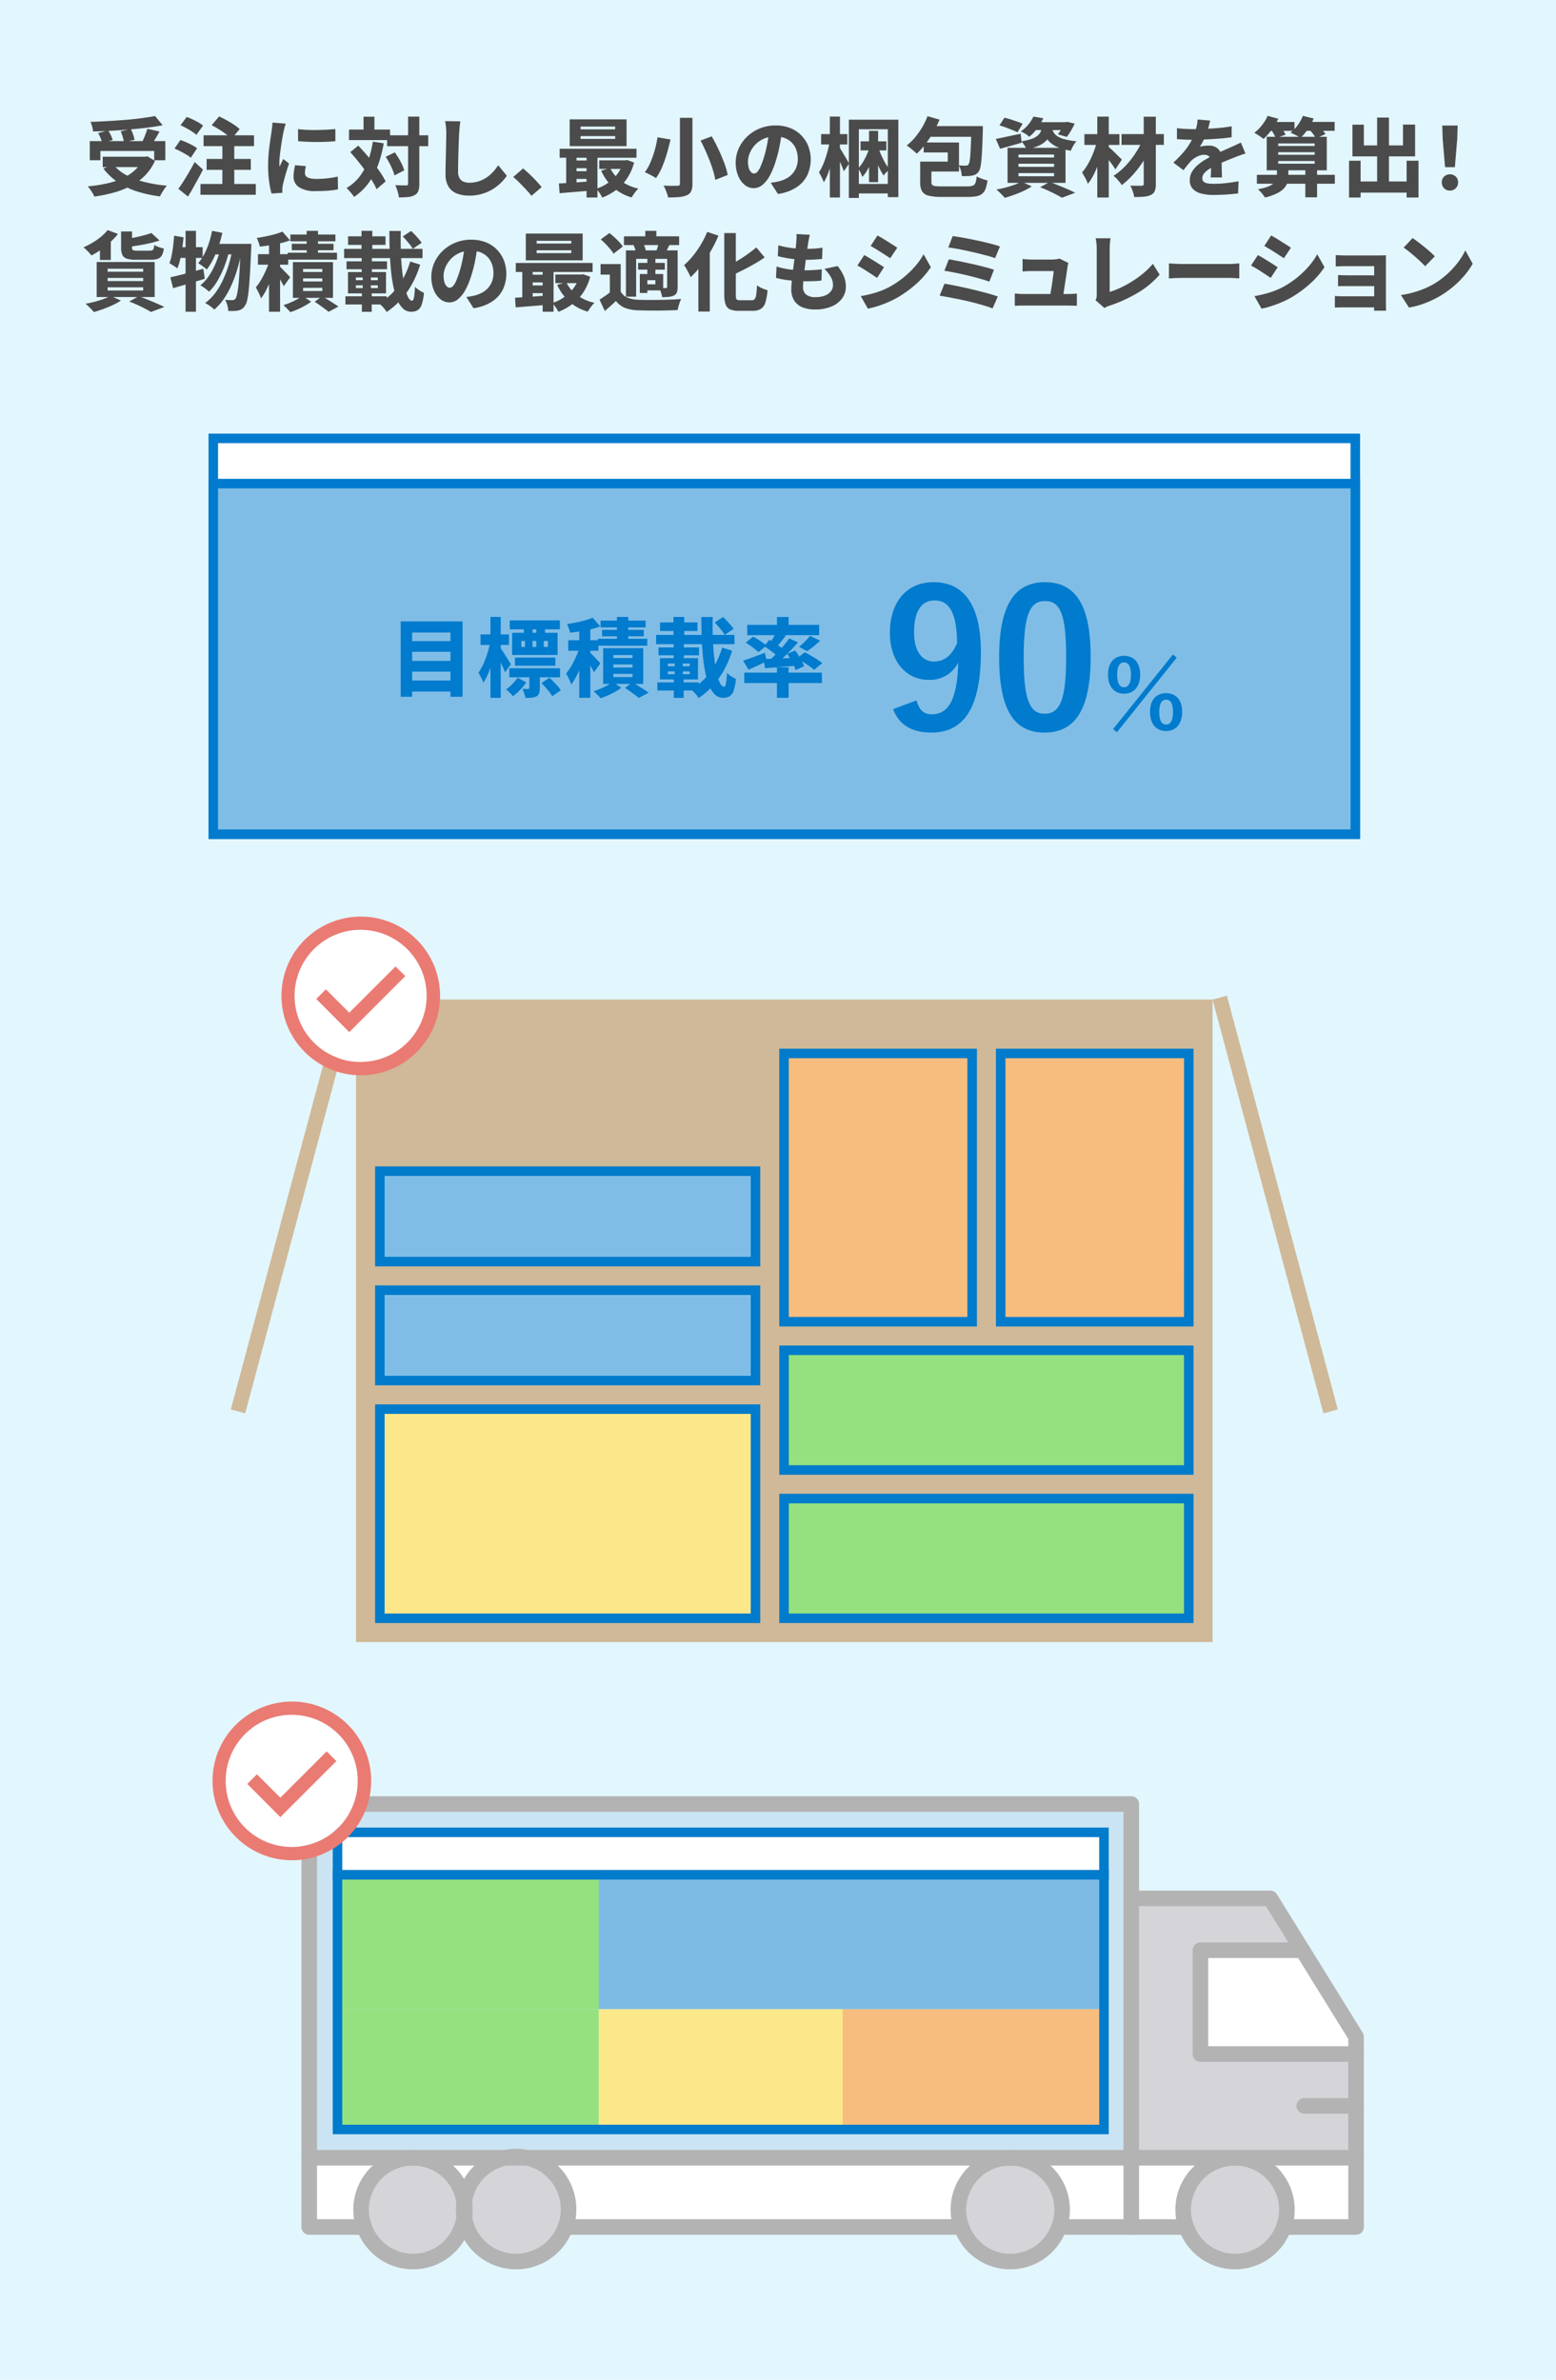 <svg id="LO図版" xmlns="http://www.w3.org/2000/svg" xmlns:xlink="http://www.w3.org/1999/xlink" width="327" height="500" viewBox="0 0 327 500">
  <defs>
    <clipPath id="clip-path">
      <rect id="長方形_15048" data-name="長方形 15048" width="327" height="500" fill="none"/>
    </clipPath>
  </defs>
  <rect id="長方形_15024" data-name="長方形 15024" width="327" height="500" fill="#e2f6fd"/>
  <g id="グループ_3034" data-name="グループ 3034">
    <g id="グループ_3033" data-name="グループ 3033" clip-path="url(#clip-path)">
      <path id="パス_12279" data-name="パス 12279" d="M30.03,32.927h.5l.414-.09,1.621.955a10.628,10.628,0,0,1-2.088,3.079,11.881,11.881,0,0,1-2.935,2.168,18.293,18.293,0,0,1-3.618,1.422,29.8,29.8,0,0,1-4.1.837,4.835,4.835,0,0,0-.351-.7c-.161-.275-.336-.543-.522-.8a7.178,7.178,0,0,0-.512-.638,32.744,32.744,0,0,0,3.941-.6,16.468,16.468,0,0,0,3.366-1.1,9.9,9.9,0,0,0,2.611-1.71,6.73,6.73,0,0,0,1.673-2.44ZM18.87,29.652H34.746v4.013h-2.34V31.721H21.1v1.944H18.87Zm13.716-5.274,1.6,1.945q-1.567.286-3.367.512t-3.708.377q-1.908.155-3.825.262t-3.735.144a4.5,4.5,0,0,0-.189-1.044,8.346,8.346,0,0,0-.333-.971q1.8-.056,3.663-.163t3.654-.251q1.791-.147,3.385-.361t2.852-.45M20.634,27.96l2.088-.576a8.881,8.881,0,0,1,.576,1.034,5.334,5.334,0,0,1,.378,1l-2.195.63a5.966,5.966,0,0,0-.333-1.017,10.494,10.494,0,0,0-.514-1.071m.954,4.967h9.324v2.18H21.588Zm2.232,1.639a8.635,8.635,0,0,0,2.655,2.187A16.192,16.192,0,0,0,30.3,38.22a30.181,30.181,0,0,0,4.77.792,5.7,5.7,0,0,0-.513.665c-.186.277-.362.552-.53.828a8.545,8.545,0,0,0-.415.757,26.232,26.232,0,0,1-4.9-1.071,15.75,15.75,0,0,1-3.96-1.916,12.908,12.908,0,0,1-3.023-2.862Zm1.548-6.984,2.106-.487a9.34,9.34,0,0,1,.495,1.152,5.991,5.991,0,0,1,.3,1.118l-2.232.54A5.41,5.41,0,0,0,25.8,28.78a11.018,11.018,0,0,0-.432-1.2m5.6-.522,2.557.575c-.2.373-.414.741-.631,1.108s-.423.711-.62,1.036-.388.605-.568.845l-1.962-.558c.156-.287.309-.6.459-.945s.294-.694.432-1.052a10.553,10.553,0,0,0,.333-1.009" fill="#4b4b4b"/>
      <path id="パス_12280" data-name="パス 12280" d="M36.672,31.218l1.242-1.8q.576.2,1.242.486t1.269.612a7.294,7.294,0,0,1,1,.63l-1.332,2a5.1,5.1,0,0,0-.927-.666q-.585-.342-1.242-.684a13.208,13.208,0,0,0-1.251-.576m.811,8.46q.486-.666,1.071-1.584t1.2-1.971q.612-1.053,1.152-2.079l1.747,1.584q-.469.936-1,1.908t-1.063,1.917q-.53.945-1.089,1.845Zm.45-13.356,1.3-1.746a12.069,12.069,0,0,1,1.223.5q.648.306,1.242.648a6.445,6.445,0,0,1,.972.666l-1.4,1.944a6.589,6.589,0,0,0-.909-.693q-.567-.369-1.206-.72t-1.215-.6m4.193,12.33H53.754V40.92H42.126Zm.649-10.224h10.6V30.7h-10.6Zm.647,4.968H52.71v2.285H43.422ZM44.484,26.3l1.566-1.836q.72.325,1.549.783t1.565.945a8.466,8.466,0,0,1,1.206.936l-1.727,2.053a8.308,8.308,0,0,0-1.108-.973q-.693-.522-1.5-1.017T44.484,26.3m2.25,2.881h2.5V39.661h-2.5Z" fill="#4b4b4b"/>
      <path id="パス_12281" data-name="パス 12281" d="M60.054,25.981q-.072.18-.171.53c-.066.234-.126.466-.18.693s-.093.4-.117.5c-.048.216-.107.52-.18.909s-.147.834-.224,1.332-.154,1.008-.226,1.531-.132,1.019-.18,1.493-.072.886-.072,1.233c0,.109,0,.24.009.4a2.259,2.259,0,0,0,.045.4q.126-.269.252-.531c.084-.174.172-.351.262-.53s.17-.361.243-.54l1.223.953q-.269.792-.531,1.656t-.459,1.62c-.132.5-.233.918-.306,1.242-.024.132-.047.288-.072.468a3.363,3.363,0,0,0-.036.4v.359c0,.144.006.282.019.414l-2.287.145a17.787,17.787,0,0,1-.5-2.476,24.174,24.174,0,0,1-.225-3.411q0-1.026.081-2.07t.207-2.006q.126-.964.243-1.746c.078-.523.142-.957.189-1.306.037-.264.075-.566.118-.908s.068-.669.081-.982Zm4.23,8.927q-.108.45-.153.784a5.158,5.158,0,0,0-.045.692.954.954,0,0,0,.145.531,1.033,1.033,0,0,0,.431.369,2.753,2.753,0,0,0,.73.225,5.933,5.933,0,0,0,1.07.081,20.521,20.521,0,0,0,2.269-.117,22.715,22.715,0,0,0,2.25-.368l.053,2.681a16.825,16.825,0,0,1-2.007.27q-1.125.09-2.691.091a6.1,6.1,0,0,1-3.492-.811,2.565,2.565,0,0,1-1.152-2.214,7.991,7.991,0,0,1,.082-1.134c.053-.383.134-.81.243-1.278Zm-1.656-7.776q.864.108,1.908.153c.7.031,1.407.039,2.133.028s1.419-.036,2.079-.073,1.236-.078,1.729-.126V29.67q-.847.072-1.855.117t-2.043.045q-1.035,0-2.043-.045t-1.889-.117Z" fill="#4b4b4b"/>
      <path id="パス_12282" data-name="パス 12282" d="M78.343,29.76l2.3.343A26.011,26.011,0,0,1,79.4,34.8a15.227,15.227,0,0,1-2.033,3.771,12.106,12.106,0,0,1-2.944,2.8,6.71,6.71,0,0,0-.45-.6q-.288-.351-.594-.7a5.515,5.515,0,0,0-.558-.568,9.486,9.486,0,0,0,2.709-2.348,11.96,11.96,0,0,0,1.791-3.277,21.126,21.126,0,0,0,1.026-4.113m-5-2.538h8.622v2.2H73.339Zm.27,4.734,1.674-1.368q.81.846,1.656,1.827T78.577,34.4q.792,1,1.431,1.952a15.26,15.26,0,0,1,1.035,1.764L79.135,39.75a12.453,12.453,0,0,0-.954-1.808q-.612-.983-1.368-2.017t-1.584-2.061q-.828-1.026-1.62-1.908m2.79-7.433h2.286v4.05H76.4Zm4.644,8.423,1.926-.936q.414.578.819,1.251a14.459,14.459,0,0,1,.711,1.332,7.384,7.384,0,0,1,.45,1.2L82.9,36.853a7.456,7.456,0,0,0-.414-1.216q-.288-.674-.657-1.386a11.727,11.727,0,0,0-.783-1.305m.306-4.518H89.99v2.286H81.349Zm4.41-3.924h2.358V38.58a4.723,4.723,0,0,1-.2,1.53,1.562,1.562,0,0,1-.756.864,3.344,3.344,0,0,1-1.377.414,18.5,18.5,0,0,1-1.953.091,5.618,5.618,0,0,0-.153-.82c-.078-.305-.171-.615-.279-.926s-.216-.588-.324-.829c.492.025.954.039,1.386.045s.726.009.882.009a.491.491,0,0,0,.324-.081.419.419,0,0,0,.09-.314Z" fill="#4b4b4b"/>
      <path id="パス_12283" data-name="パス 12283" d="M96.739,25.494q-.09.594-.153,1.3t-.1,1.278q-.036.7-.072,1.737t-.072,2.168q-.036,1.135-.054,2.206t-.018,1.863a2.654,2.654,0,0,0,.315,1.4,1.749,1.749,0,0,0,.846.729,3.154,3.154,0,0,0,1.2.216,6.31,6.31,0,0,0,1.97-.3,6.642,6.642,0,0,0,1.647-.792,7.51,7.51,0,0,0,1.35-1.161,10.449,10.449,0,0,0,1.1-1.422l1.818,2.214a9.754,9.754,0,0,1-2.826,2.727A9.278,9.278,0,0,1,98.593,41.1a6.833,6.833,0,0,1-2.637-.467,3.552,3.552,0,0,1-1.728-1.467,4.865,4.865,0,0,1-.6-2.547q0-.7.018-1.638t.045-1.953q.027-1.017.045-2t.036-1.764c.012-.522.018-.92.018-1.2,0-.469-.021-.924-.063-1.368a10.407,10.407,0,0,0-.189-1.242Z" fill="#4b4b4b"/>
      <path id="パス_12284" data-name="パス 12284" d="M111.7,41.136q-.523-.648-1.188-1.358t-1.341-1.387a16.664,16.664,0,0,0-1.323-1.2l2.088-1.8q.63.521,1.377,1.232t1.413,1.431q.666.72,1.1,1.261Z" fill="#4b4b4b"/>
      <path id="パス_12285" data-name="パス 12285" d="M117.456,38.544q.9-.034,2.043-.107t2.412-.172q1.269-.1,2.529-.171v1.927q-1.8.16-3.6.305t-3.24.27Zm.162-7.29h16.146v1.891H117.618Zm1.368.666h2.178v7.362h-2.178Zm.738-6.84h11.951V30.7H119.724Zm.756,8.64h4.014v1.62H120.48Zm0,2.25h4.014v1.62H120.48Zm1.529-8.8h7.272v-.576h-7.272Zm0,2.017h7.272V28.59h-7.272Zm1.261,2.681h2.286V41.5H123.27Zm7.7,1.819h.414l.4-.072,1.475.54a11.11,11.11,0,0,1-1.475,3.32,10.025,10.025,0,0,1-2.277,2.412,12.18,12.18,0,0,1-2.943,1.629,6.907,6.907,0,0,0-.576-.981,6.3,6.3,0,0,0-.7-.873,9.056,9.056,0,0,0,1.944-.873,9.213,9.213,0,0,0,1.665-1.268,7.882,7.882,0,0,0,1.278-1.6,7.246,7.246,0,0,0,.8-1.908Zm-5.04,0h5.741v1.8h-5.741Zm2.3,1.619a7.136,7.136,0,0,0,2.268,2.7,9.681,9.681,0,0,0,3.654,1.62,5.359,5.359,0,0,0-.5.549q-.27.333-.513.685a6.225,6.225,0,0,0-.387.621,9.851,9.851,0,0,1-3.906-2.124,10.548,10.548,0,0,1-2.52-3.511Z" fill="#4b4b4b"/>
      <path id="パス_12286" data-name="パス 12286" d="M138.175,28.841l2.736.469q-.306,1.35-.738,2.862a25.568,25.568,0,0,1-1.008,2.879,11.681,11.681,0,0,1-1.314,2.376,7.934,7.934,0,0,0-.729-.449c-.283-.156-.567-.306-.855-.45s-.54-.258-.756-.342A9.852,9.852,0,0,0,136.744,34a21.172,21.172,0,0,0,.9-2.628,20.385,20.385,0,0,0,.531-2.53m4.716-4.086h2.628V38.562a3.826,3.826,0,0,1-.27,1.619,1.77,1.77,0,0,1-.918.847,5.461,5.461,0,0,1-1.638.378,22.215,22.215,0,0,1-2.286.072,7.5,7.5,0,0,0-.225-.8q-.153-.458-.342-.908a5.921,5.921,0,0,0-.387-.774c.383.024.774.039,1.17.045s.75.006,1.062,0,.533-.009.666-.009a.629.629,0,0,0,.423-.108.5.5,0,0,0,.117-.378Zm4.338,4.771,2.34-.882q.738,1.278,1.422,2.727t1.206,2.852a16.086,16.086,0,0,1,.738,2.538l-2.61,1.027a16.976,16.976,0,0,0-.648-2.52q-.468-1.422-1.116-2.926t-1.332-2.816" fill="#4b4b4b"/>
      <path id="パス_12287" data-name="パス 12287" d="M164.364,27.492q-.2,1.368-.478,2.916a27.32,27.32,0,0,1-.782,3.186,17.408,17.408,0,0,1-1.242,3.15,6.745,6.745,0,0,1-1.575,2.061,2.881,2.881,0,0,1-1.881.729,2.977,2.977,0,0,1-1.926-.7,4.749,4.749,0,0,1-1.368-1.926,7.481,7.481,0,0,1,.135-5.725,8.05,8.05,0,0,1,1.773-2.492,8.325,8.325,0,0,1,2.663-1.71A8.728,8.728,0,0,1,163,26.358a8.2,8.2,0,0,1,3.051.54,6.656,6.656,0,0,1,2.322,1.521,6.908,6.908,0,0,1,1.485,2.277,7.865,7.865,0,0,1-.243,6.2,6.49,6.49,0,0,1-2.295,2.5,9.7,9.7,0,0,1-3.834,1.359L161.969,38.4q.56-.072.955-.144c.263-.048.522-.1.774-.162a6.769,6.769,0,0,0,1.593-.612,4.431,4.431,0,0,0,2.07-2.358,4.759,4.759,0,0,0,.3-1.71,5.614,5.614,0,0,0-.315-1.926,4.224,4.224,0,0,0-.918-1.494,4.07,4.07,0,0,0-1.476-.972,5.474,5.474,0,0,0-2.007-.343,5.858,5.858,0,0,0-2.5.5,5.528,5.528,0,0,0-1.8,1.305,5.875,5.875,0,0,0-1.088,1.71,4.56,4.56,0,0,0-.37,1.719,4.659,4.659,0,0,0,.181,1.4,2,2,0,0,0,.477.855.889.889,0,0,0,.621.288.975.975,0,0,0,.719-.378,4.117,4.117,0,0,0,.666-1.125,19.874,19.874,0,0,0,.685-1.881,26.45,26.45,0,0,0,.684-2.763,28.468,28.468,0,0,0,.414-2.907Z" fill="#4b4b4b"/>
      <path id="パス_12288" data-name="パス 12288" d="M174.353,29.724l1.242.414q-.16,1.063-.4,2.2t-.558,2.25a20.874,20.874,0,0,1-.7,2.07,10.362,10.362,0,0,1-.818,1.648,7.027,7.027,0,0,0-.45-1.072q-.306-.6-.559-1.017a11.5,11.5,0,0,0,.73-1.359,16.726,16.726,0,0,0,.647-1.647q.3-.882.522-1.781t.351-1.711m-1.8-1.548h5.508v2.179h-5.508Zm1.836-3.672h2.124V41.5h-2.124Zm2.034,6.517a6.254,6.254,0,0,1,.423.647c.187.312.39.651.613,1.018s.422.7.6,1.016.307.534.378.666l-1.115,1.638q-.126-.414-.361-.981t-.495-1.161c-.174-.4-.341-.767-.5-1.116s-.3-.63-.4-.846Zm1.962-5.869h10.4V41.424h-2.214V27.15h-6.084V41.586h-2.107Zm1.1,13.5h8.425v2h-8.425Zm3.349-8.028,1.206.432a18.8,18.8,0,0,1-.675,2.277A16.679,16.679,0,0,1,182.4,35.5a7.351,7.351,0,0,1-1.188,1.674,6.106,6.106,0,0,0-.386-.936c-.175-.347-.333-.641-.478-.882a7.043,7.043,0,0,0,1.018-1.323,13.851,13.851,0,0,0,.863-1.674,11.647,11.647,0,0,0,.6-1.737m-1.981-.918h5.418V31.6h-5.418Zm1.782-2.214h1.908V38.274h-1.908Zm1.89,3.258a15.573,15.573,0,0,0,.648,1.782,14.921,14.921,0,0,0,.865,1.71,9.885,9.885,0,0,0,.935,1.35,5.1,5.1,0,0,0-.675.6,7.39,7.39,0,0,0-.6.683,11.071,11.071,0,0,1-.9-1.6,21.712,21.712,0,0,1-.829-2.026q-.378-1.071-.629-2.1Z" fill="#4b4b4b"/>
      <path id="パス_12289" data-name="パス 12289" d="M194.911,24.414l2.538.719a21.727,21.727,0,0,1-1.332,2.7,22.924,22.924,0,0,1-1.657,2.475,15.766,15.766,0,0,1-1.8,1.988,7.565,7.565,0,0,0-.621-.576q-.387-.324-.784-.647a5.011,5.011,0,0,0-.719-.5,11.2,11.2,0,0,0,1.746-1.684,15.833,15.833,0,0,0,1.511-2.132,13.865,13.865,0,0,0,1.117-2.34m-1.531,9.54h2.359v4.32a.853.853,0,0,0,.162.558.966.966,0,0,0,.63.26,11.393,11.393,0,0,0,1.422.064H203.3A3.261,3.261,0,0,0,204.451,39a.983.983,0,0,0,.548-.6,5.094,5.094,0,0,0,.244-1.332,6.557,6.557,0,0,0,.7.333,8.5,8.5,0,0,0,.837.3c.281.084.531.15.747.2a8.764,8.764,0,0,1-.388,1.719,2.408,2.408,0,0,1-.7,1.061,2.648,2.648,0,0,1-1.189.54,9.126,9.126,0,0,1-1.844.154H197.9a11.233,11.233,0,0,1-2.736-.261,2.154,2.154,0,0,1-1.386-.928,3.664,3.664,0,0,1-.4-1.871Zm1.063,0h4.733V32.028h-5.057V29.94h7.416v6.1h-7.092Zm.989-7.47h9.414v2.25H194.317Zm8.713,0h2.411v.594a3.947,3.947,0,0,1-.017.4q-.056,2.108-.126,3.61t-.163,2.5a12.3,12.3,0,0,1-.224,1.584,2.43,2.43,0,0,1-.333.855,1.989,1.989,0,0,1-.621.6,2.33,2.33,0,0,1-.783.26,4.413,4.413,0,0,1-.946.1q-.567.009-1.215.009a5.337,5.337,0,0,0-.188-1.153,4.171,4.171,0,0,0-.459-1.115c.311.035.6.057.863.063s.475.008.63.008a.786.786,0,0,0,.333-.062.637.637,0,0,0,.243-.207,1.791,1.791,0,0,0,.216-.649,11.964,11.964,0,0,0,.153-1.34q.063-.873.118-2.259t.108-3.348Z" fill="#4b4b4b"/>
      <path id="パス_12290" data-name="パス 12290" d="M209.275,29.185q1.008-.18,2.4-.487t2.818-.593l.215,1.872q-1.151.341-2.339.675t-2.2.6Zm5.382,8.981,2.177.99a13.859,13.859,0,0,1-1.71.946q-.97.458-2,.827t-1.961.64c-.144-.169-.322-.361-.532-.577s-.426-.431-.647-.648a5.853,5.853,0,0,0-.6-.522q.974-.162,1.953-.422t1.846-.577a10.174,10.174,0,0,0,1.476-.657M210.048,26.34l1.027-1.6a13.662,13.662,0,0,1,1.323.351q.711.225,1.386.459a11.134,11.134,0,0,1,1.125.45l-1.08,1.8c-.277-.144-.633-.306-1.072-.485s-.9-.358-1.377-.532-.923-.321-1.332-.441m1.693,4.716h12.186v7.362H211.741Zm2.3,2.034h7.471v-.63h-7.471Zm0,1.962h7.471V34.4h-7.471Zm0,1.98h7.471v-.666h-7.471ZM217.176,24.5l2.089.342a15.689,15.689,0,0,1-1.242,2.07,9.482,9.482,0,0,1-1.729,1.836,4.077,4.077,0,0,0-.828-.647,5.528,5.528,0,0,0-.953-.487,7.46,7.46,0,0,0,1.638-1.5,8.1,8.1,0,0,0,1.025-1.611m1.872,1.872h2.143a8.8,8.8,0,0,1-.433,1.755,4.058,4.058,0,0,1-.873,1.4,4.982,4.982,0,0,1-1.593,1.08,11.726,11.726,0,0,1-2.555.765,4.777,4.777,0,0,0-.468-.873,7.2,7.2,0,0,0-.612-.818,11.486,11.486,0,0,0,2.133-.495,4.1,4.1,0,0,0,1.278-.694,2.409,2.409,0,0,0,.675-.927,4.863,4.863,0,0,0,.305-1.2m-1.727-.7h6.822V27.33h-8.137Zm1.26,13.681,2-1.117q.936.342,1.935.748t1.907.8q.91.4,1.539.72l-2.807,1.044q-.486-.306-1.215-.684t-1.593-.774q-.864-.4-1.764-.737m2.465-12.475a3.987,3.987,0,0,0,.369.927,2.424,2.424,0,0,0,.784.81,5.17,5.17,0,0,0,1.511.639,15.885,15.885,0,0,0,2.5.433,5.9,5.9,0,0,0-.666.944,6.629,6.629,0,0,0-.5,1.035,11.267,11.267,0,0,1-2.78-.747,5.546,5.546,0,0,1-1.692-1.1,4.424,4.424,0,0,1-.937-1.332,8.688,8.688,0,0,1-.494-1.43Zm2.557-1.206h.323l.361-.071,1.566.378q-.36.756-.8,1.511a9.771,9.771,0,0,1-.872,1.279l-1.854-.54a10.52,10.52,0,0,0,.711-1.09,7.045,7.045,0,0,0,.567-1.215Z" fill="#4b4b4b"/>
      <path id="パス_12291" data-name="パス 12291" d="M230.513,29.723l1.548.54q-.252,1.116-.6,2.286t-.792,2.3a20.935,20.935,0,0,1-.953,2.1,9.4,9.4,0,0,1-1.108,1.674,6.02,6.02,0,0,0-.54-1.234q-.378-.675-.666-1.161a10.269,10.269,0,0,0,1-1.358,15.208,15.208,0,0,0,.882-1.639q.405-.871.72-1.764a16.591,16.591,0,0,0,.513-1.737m-2.628-1.548h7.361v2.269h-7.361ZM230.6,24.5h2.412V41.495H230.6Zm2.233,6.265q.179.126.494.4t.675.63l.711.694q.351.342.639.63l.414.414L234.4,35.591q-.234-.395-.585-.89t-.747-1.008c-.264-.342-.52-.669-.765-.982s-.459-.569-.639-.773Zm7.343-1.476,1.926,1.169a19.572,19.572,0,0,1-1.179,2.359,24.835,24.835,0,0,1-1.53,2.312,20.642,20.642,0,0,1-1.764,2.079,16.271,16.271,0,0,1-1.881,1.674,9.664,9.664,0,0,0-.792-1.025,6.727,6.727,0,0,0-.954-.918,12.406,12.406,0,0,0,1.873-1.449,17,17,0,0,0,1.727-1.881,19.846,19.846,0,0,0,1.467-2.133,17.5,17.5,0,0,0,1.107-2.187M235.7,28.175h8.893v2.269H235.7Zm4.662-3.653H242.9V38.633a3.972,3.972,0,0,1-.225,1.5,1.612,1.612,0,0,1-.8.82,4.13,4.13,0,0,1-1.458.369q-.882.079-2.052.081a6.686,6.686,0,0,0-.315-1.206,9.041,9.041,0,0,0-.5-1.189q.72.019,1.422.019h.936a.525.525,0,0,0,.351-.09.428.428,0,0,0,.1-.324Z" fill="#4b4b4b"/>
      <path id="パス_12292" data-name="パス 12292" d="M254.309,25.332q-.106.5-.305,1.287a14.225,14.225,0,0,1-.594,1.773q-.252.612-.594,1.287a10.992,10.992,0,0,1-.684,1.18,2.338,2.338,0,0,1,.549-.154,6.679,6.679,0,0,1,.72-.089c.245-.019.459-.028.639-.028a2.821,2.821,0,0,1,1.917.666,2.488,2.488,0,0,1,.765,1.981c0,.24,0,.534.009.881s.012.709.018,1.081.015.741.027,1.106.018.693.018.981h-2.376c.023-.2.042-.438.054-.7s.021-.549.027-.854.012-.6.017-.883.01-.549.01-.8a1.4,1.4,0,0,0-.45-1.206,1.634,1.634,0,0,0-.973-.324,3.365,3.365,0,0,0-1.475.369,4.861,4.861,0,0,0-1.26.856c-.265.276-.528.579-.792.909s-.553.7-.864,1.106l-2.124-1.6a26.772,26.772,0,0,0,1.97-2,13.971,13.971,0,0,0,1.468-1.981,12.606,12.606,0,0,0,1.008-2.052,15.7,15.7,0,0,0,.432-1.511,8.379,8.379,0,0,0,.215-1.5Zm-6.965,1.6c.467.059,1,.107,1.6.143s1.134.054,1.6.054q1.188,0,2.61-.054t2.889-.179q1.465-.126,2.8-.361l-.018,2.3q-.955.146-2.079.243t-2.277.162q-1.152.063-2.2.09t-1.854.028c-.241,0-.537,0-.891-.009s-.724-.022-1.107-.045-.744-.048-1.08-.072Zm14.4,5.327c-.192.049-.426.12-.7.217s-.556.194-.837.3-.531.2-.747.3q-.848.322-2.007.8T255.03,35a8.444,8.444,0,0,0-1.314.792,3.367,3.367,0,0,0-.784.792,1.546,1.546,0,0,0-.26.865,1.057,1.057,0,0,0,.134.548.938.938,0,0,0,.433.361,2.744,2.744,0,0,0,.756.2,8.129,8.129,0,0,0,1.106.063,23.867,23.867,0,0,0,2.583-.153q1.415-.152,2.6-.387l-.09,2.556c-.372.048-.855.1-1.449.153s-1.212.1-1.855.126-1.256.045-1.844.045a10.322,10.322,0,0,1-2.565-.288,3.69,3.69,0,0,1-1.782-.963,2.53,2.53,0,0,1-.657-1.844,3.4,3.4,0,0,1,.45-1.746,5.593,5.593,0,0,1,1.17-1.405,10.635,10.635,0,0,1,1.565-1.134q.848-.5,1.657-.9c.551-.288,1.041-.527,1.466-.72s.823-.369,1.189-.531.723-.32,1.071-.476c.371-.157.735-.319,1.089-.487s.711-.342,1.07-.521Z" fill="#4b4b4b"/>
      <path id="パス_12293" data-name="パス 12293" d="M266.406,24.341l2.232.613a14.324,14.324,0,0,1-1.422,2.348,12.523,12.523,0,0,1-1.692,1.9,5.363,5.363,0,0,0-.566-.443c-.235-.161-.472-.32-.712-.475a6.279,6.279,0,0,0-.648-.379,8.657,8.657,0,0,0,1.62-1.612,8.964,8.964,0,0,0,1.188-1.953m-2.268,12.386h16.38V38.6h-16.38ZM268.35,35.4h2.394v1.8a3.638,3.638,0,0,1-.225,1.277,3.368,3.368,0,0,1-.764,1.171,5.391,5.391,0,0,1-1.495,1.026,12.241,12.241,0,0,1-2.412.828,8.069,8.069,0,0,0-.666-.891,7.589,7.589,0,0,0-.828-.855,10.726,10.726,0,0,0,2.043-.521,4.441,4.441,0,0,0,1.206-.657,2.042,2.042,0,0,0,.585-.72,1.721,1.721,0,0,0,.162-.693Zm-2.141-6.661h12.617v7.038H266.209Zm.2-3.113h5.635v1.871h-5.635Zm.612,1.439,1.962-.647a8.844,8.844,0,0,1,.675.945,5.626,5.626,0,0,1,.495.944l-2.07.72a5.247,5.247,0,0,0-.441-.953q-.315-.558-.621-1.009m1.6,3.6h7.668v-.522H268.62Zm0,1.853h7.668v-.539H268.62Zm0,1.872h7.668v-.557H268.62ZM273.8,24.341l2.268.56a10.92,10.92,0,0,1-1.232,2.276,11.57,11.57,0,0,1-1.54,1.81,5.165,5.165,0,0,0-.621-.4c-.258-.143-.519-.279-.783-.405a7.577,7.577,0,0,0-.7-.3,7.205,7.205,0,0,0,1.539-1.594,8.564,8.564,0,0,0,1.071-1.953m-.179,1.28h6.857v1.871h-6.857Zm.7,9.792h2.467v6.048h-2.467Zm.7-8.353,1.908-.792c.288.275.588.594.9.953a7.559,7.559,0,0,1,.719.955l-2.015.881a7.378,7.378,0,0,0-.649-.979,11.771,11.771,0,0,0-.864-1.018" fill="#4b4b4b"/>
      <path id="パス_12294" data-name="パス 12294" d="M283.507,33.774h2.43V41.5h-2.43Zm.72-7.578h2.394v4.356h8.226V26.178h2.538v6.678H284.227Zm.45,11.934h12.2v2.34h-12.2ZM289.411,24.7h2.483V39.588h-2.483Zm6.192,9.072h2.5V41.5h-2.5Z" fill="#4b4b4b"/>
      <path id="パス_12295" data-name="パス 12295" d="M304.71,40.038a1.652,1.652,0,0,1-1.233-.486A1.7,1.7,0,0,1,303,38.311a1.631,1.631,0,0,1,.487-1.216,1.808,1.808,0,0,1,2.447,0,1.63,1.63,0,0,1,.486,1.216,1.681,1.681,0,0,1-.486,1.241,1.656,1.656,0,0,1-1.224.486m-1.026-4.914-.5-5.922-.09-2.826h3.24l-.089,2.826-.5,5.922Z" fill="#4b4b4b"/>
      <path id="パス_12296" data-name="パス 12296" d="M22.623,48.341l2.16.811a13.7,13.7,0,0,1-1.629,1.736,21.891,21.891,0,0,1-1.934,1.558,16.569,16.569,0,0,1-1.981,1.223q-.18-.214-.486-.548t-.63-.649a7.7,7.7,0,0,0-.576-.513,15.483,15.483,0,0,0,1.917-.98,14.41,14.41,0,0,0,1.764-1.242,9.525,9.525,0,0,0,1.395-1.4m.612,13.825,2.178.99a14.068,14.068,0,0,1-1.71.945q-.972.459-2,.827t-1.962.64c-.144-.169-.321-.36-.531-.576s-.426-.432-.648-.649a5.831,5.831,0,0,0-.6-.521q.972-.163,1.953-.423t1.846-.576a10.268,10.268,0,0,0,1.475-.657m-2.916-7.111H32.505v7.362H20.319ZM21,51.33l1.476-1.476.81.233v4.537H21Zm1.62,5.759h7.471v-.63H22.623Zm0,1.962h7.471V58.4H22.623Zm0,1.981h7.471v-.666H22.623Zm2.826-12.4h2.3v3.384c0,.288.063.469.189.54a2.22,2.22,0,0,0,.891.109H31.5a1.215,1.215,0,0,0,.522-.09.582.582,0,0,0,.27-.352,3.179,3.179,0,0,0,.126-.764,4.274,4.274,0,0,0,.945.45,7.368,7.368,0,0,0,1.071.305,4.1,4.1,0,0,1-.422,1.441,1.561,1.561,0,0,1-.847.72,4.393,4.393,0,0,1-1.449.2h-3.15a6.057,6.057,0,0,1-1.925-.235,1.523,1.523,0,0,1-.928-.783,3.606,3.606,0,0,1-.261-1.52Zm6.372.325,1.71,1.566a21.51,21.51,0,0,1-2.088.585q-1.134.261-2.313.449t-2.277.333a4.467,4.467,0,0,0-.234-.827,4.657,4.657,0,0,0-.378-.81q1.008-.144,2.034-.351t1.945-.45q.917-.243,1.6-.5m-4.662,14.4,2-1.116q.936.341,1.936.747t1.907.8c.606.263,1.119.5,1.539.719l-2.808,1.044q-.486-.306-1.215-.683t-1.592-.775q-.865-.395-1.765-.737" fill="#4b4b4b"/>
      <path id="パス_12297" data-name="パス 12297" d="M36.591,49.53l1.98.324q-.108,1.188-.288,2.394t-.423,2.267a11.3,11.3,0,0,1-.585,1.872q-.18-.143-.486-.35t-.63-.414a5.034,5.034,0,0,0-.558-.316,9.5,9.5,0,0,0,.477-1.664q.189-.947.315-2.007t.2-2.106M35.8,58.26q.9-.2,2.034-.477t2.394-.63q1.26-.351,2.5-.693l.306,2.106q-1.692.522-3.456,1.044t-3.2.936Zm1.386-6.336h5.4v2.268h-5.85ZM39,48.5h2.179V65.5H39Zm5.562,0,2.16.414a24.937,24.937,0,0,1-.819,2.916A21.372,21.372,0,0,1,44.79,54.48a12.975,12.975,0,0,1-1.341,2.142,5.518,5.518,0,0,0-.522-.442q-.342-.26-.684-.5c-.229-.163-.426-.291-.594-.387a9.436,9.436,0,0,0,1.269-1.872,15.3,15.3,0,0,0,.981-2.34,20.768,20.768,0,0,0,.666-2.574M46.4,51.96l1.728.845a22.2,22.2,0,0,1-.963,3.142,20.866,20.866,0,0,1-1.44,3.015,10.314,10.314,0,0,1-1.791,2.322,9.72,9.72,0,0,0-.846-.7,7.128,7.128,0,0,0-.99-.63,7.828,7.828,0,0,0,1.467-1.512,13.5,13.5,0,0,0,1.224-1.98,18.351,18.351,0,0,0,.954-2.232A20.157,20.157,0,0,0,46.4,51.96m2.484.234,1.836.846a34.54,34.54,0,0,1-.837,3.483,27.713,27.713,0,0,1-1.215,3.33,18.179,18.179,0,0,1-1.611,2.925,11.1,11.1,0,0,1-2.025,2.268,6.1,6.1,0,0,0-.882-.739,9.048,9.048,0,0,0-1.044-.647,9.619,9.619,0,0,0,2.116-2.088,15.816,15.816,0,0,0,1.637-2.763A23.212,23.212,0,0,0,48.075,55.6a30.972,30.972,0,0,0,.81-3.4M45.3,51.24h6.3v2.214h-7.4Zm5.274,0h2.25c-.012.264-.018.479-.018.647a3.887,3.887,0,0,1-.018.415q-.126,3.006-.252,5.139t-.27,3.51a17.4,17.4,0,0,1-.333,2.16,3.013,3.013,0,0,1-.459,1.125,2.281,2.281,0,0,1-.657.692,2.615,2.615,0,0,1-.783.316,6.471,6.471,0,0,1-.927.09q-.531.017-1.125,0a6.7,6.7,0,0,0-.207-1.188,4.4,4.4,0,0,0-.459-1.152q.486.054.891.062t.657.01a.687.687,0,0,0,.342-.081,1.274,1.274,0,0,0,.306-.262,2.9,2.9,0,0,0,.315-.918,18.693,18.693,0,0,0,.288-1.961q.135-1.278.243-3.267t.216-4.816Z" fill="#4b4b4b"/>
      <path id="パス_12298" data-name="パス 12298" d="M56.751,54.462l1.368.612q-.252.954-.6,2.007t-.765,2.079q-.414,1.026-.891,1.935a11.211,11.211,0,0,1-1,1.593,10.477,10.477,0,0,0-.5-1.179q-.326-.657-.6-1.125a9.487,9.487,0,0,0,.909-1.26q.441-.72.837-1.521t.711-1.611q.315-.81.531-1.53m2.61-5.8L60.945,50.5a17.511,17.511,0,0,1-2,.6q-1.08.261-2.187.432t-2.151.279a6.039,6.039,0,0,0-.27-.918,8.907,8.907,0,0,0-.378-.9q.972-.144,1.953-.342t1.881-.45a12.4,12.4,0,0,0,1.566-.54M54.213,53.4h6.354v2.214H54.213Zm2.322-3.168h2.322V65.5H56.535Zm2.142,5.652q.162.144.486.468t.7.711q.378.387.684.72t.433.477l-1.351,1.872c-.107-.228-.243-.489-.4-.784s-.339-.6-.531-.918-.378-.617-.558-.9-.342-.519-.486-.711Zm4.878,6.282,1.836,1.223a12.529,12.529,0,0,1-1.305.838q-.747.423-1.539.774a15.141,15.141,0,0,1-1.53.585q-.27-.324-.693-.747c-.282-.283-.537-.525-.765-.729a13.873,13.873,0,0,0,1.476-.54,15.666,15.666,0,0,0,1.422-.693,8.21,8.21,0,0,0,1.1-.711m-3.1-9.072H70.827v1.458H60.459Zm.558-3.816h9.469V50.7H61.017Zm.306,1.943h8.766v1.351H61.323Zm.234,3.853h8.425V62.58H61.557Zm2.142,2.07h4.032v-.631H63.7Zm0,2h4.032v-.647H63.7Zm0,2h4.032v-.666H63.7ZM64.455,48.5h2.376v5.832H64.455Zm1.674,14.9,1.584-1.152q.576.342,1.215.738t1.224.774q.585.378.981.648l-2.069,1.1q-.344-.269-.838-.638t-1.044-.756q-.549-.387-1.053-.711" fill="#4b4b4b"/>
      <path id="パス_12299" data-name="パス 12299" d="M72.321,52.284h16.47v1.944H72.321Zm.269,9.972h8.694v1.71H72.59Zm.235-7.344h8.514v1.656H72.825Zm.305,2.25h7.992v4.482H73.13Zm.018-7.506h7.866v1.8H73.148Zm1.639,9.216h4.607V58.3H74.787Zm0,1.656h4.607v-.576H74.787ZM75.974,48.5h2.269V54.12H75.974Zm.036,5.563h2.143v3.527H76.01Zm.216,3.815h1.71v3.366h.181v4.266H76.046V61.248h.18ZM86.2,54.948,88.3,55.6a21.149,21.149,0,0,1-1.7,4.068,17.51,17.51,0,0,1-2.349,3.3,16.113,16.113,0,0,1-3,2.583,5.332,5.332,0,0,0-.711-.954,9.077,9.077,0,0,0-.892-.863,13.039,13.039,0,0,0,2.826-2.188,14.09,14.09,0,0,0,2.2-2.942,17.664,17.664,0,0,0,1.53-3.655m-4.374-6.425h2.393q-.054,2.23.019,4.374t.278,4.005a32.343,32.343,0,0,0,.514,3.275,9.6,9.6,0,0,0,.7,2.205c.265.528.552.792.864.792.18,0,.316-.23.406-.692a17.374,17.374,0,0,0,.207-2.224,5.77,5.77,0,0,0,.909.729,5.522,5.522,0,0,0,.98.532,10.67,10.67,0,0,1-.476,2.466,2.184,2.184,0,0,1-.856,1.187,2.659,2.659,0,0,1-1.385.324,2.4,2.4,0,0,1-1.674-.657,5.084,5.084,0,0,1-1.215-1.845,15.345,15.345,0,0,1-.828-2.8,32.33,32.33,0,0,1-.514-3.509q-.18-1.9-.252-3.97t-.071-4.193m2.825,1.151L86.4,48.523q.577.558,1.216,1.259a12.087,12.087,0,0,1,1,1.224l-1.872,1.278a4.819,4.819,0,0,0-.54-.81q-.36-.45-.766-.927t-.783-.873" fill="#4b4b4b"/>
      <path id="パス_12300" data-name="パス 12300" d="M100.4,51.492q-.2,1.368-.478,2.916a27.32,27.32,0,0,1-.782,3.186,17.409,17.409,0,0,1-1.242,3.15,6.745,6.745,0,0,1-1.575,2.061,2.881,2.881,0,0,1-1.881.729,2.977,2.977,0,0,1-1.926-.7,4.749,4.749,0,0,1-1.368-1.926,7.481,7.481,0,0,1,.135-5.725,8.05,8.05,0,0,1,1.773-2.492,8.325,8.325,0,0,1,2.663-1.71,8.728,8.728,0,0,1,3.313-.621,8.2,8.2,0,0,1,3.051.54,6.656,6.656,0,0,1,2.322,1.521,6.907,6.907,0,0,1,1.485,2.277,7.865,7.865,0,0,1-.243,6.2,6.49,6.49,0,0,1-2.3,2.5,9.7,9.7,0,0,1-3.834,1.359L98.007,62.4q.559-.072.955-.144c.263-.048.522-.1.774-.162a6.769,6.769,0,0,0,1.593-.612,4.431,4.431,0,0,0,2.07-2.358,4.759,4.759,0,0,0,.3-1.71,5.614,5.614,0,0,0-.315-1.926,4.224,4.224,0,0,0-.918-1.494,4.07,4.07,0,0,0-1.476-.972,5.474,5.474,0,0,0-2.007-.343,5.858,5.858,0,0,0-2.5.5,5.528,5.528,0,0,0-1.8,1.305,5.875,5.875,0,0,0-1.088,1.71,4.56,4.56,0,0,0-.37,1.719,4.659,4.659,0,0,0,.181,1.4,2,2,0,0,0,.477.855.889.889,0,0,0,.621.288.975.975,0,0,0,.719-.378,4.117,4.117,0,0,0,.666-1.125,19.872,19.872,0,0,0,.685-1.881,26.45,26.45,0,0,0,.684-2.763,28.468,28.468,0,0,0,.414-2.907Z" fill="#4b4b4b"/>
      <path id="パス_12301" data-name="パス 12301" d="M108.232,62.544q.9-.034,2.043-.107t2.412-.172q1.269-.1,2.529-.171v1.927q-1.8.16-3.6.3t-3.24.27Zm.162-7.29H124.54v1.891H108.394Zm1.368.666h2.178v7.362h-2.178Zm.738-6.84h11.951V54.7H110.5Zm.756,8.64h4.014v1.62h-4.014Zm0,2.25h4.014v1.62h-4.014Zm1.529-8.8h7.272v-.576h-7.272Zm0,2.017h7.272v-.6h-7.272Zm1.261,2.681h2.286V65.5h-2.286Zm7.7,1.819h.414l.4-.072,1.475.54a11.11,11.11,0,0,1-1.475,3.32,10.025,10.025,0,0,1-2.277,2.412,12.179,12.179,0,0,1-2.943,1.629,6.906,6.906,0,0,0-.576-.981,6.3,6.3,0,0,0-.7-.873,9.055,9.055,0,0,0,1.944-.873,9.213,9.213,0,0,0,1.665-1.268,7.881,7.881,0,0,0,1.278-1.6,7.246,7.246,0,0,0,.8-1.908Zm-5.04,0h5.741v1.8H116.71Zm2.3,1.619a7.137,7.137,0,0,0,2.268,2.7,9.681,9.681,0,0,0,3.654,1.62,5.361,5.361,0,0,0-.5.549q-.27.333-.513.685a6.225,6.225,0,0,0-.387.621,9.851,9.851,0,0,1-3.906-2.124,10.548,10.548,0,0,1-2.52-3.511Z" fill="#4b4b4b"/>
      <path id="パス_12302" data-name="パス 12302" d="M130.443,61.265a2.947,2.947,0,0,0,1.386,1.251,5.977,5.977,0,0,0,2.214.46q.828.036,1.98.045t2.421-.01q1.269-.017,2.5-.062t2.205-.135a4.894,4.894,0,0,0-.288.684c-.1.276-.186.56-.269.855a6.758,6.758,0,0,0-.181.782q-.862.054-1.962.081t-2.259.037q-1.161.008-2.25-.009t-1.917-.054a8.452,8.452,0,0,1-2.681-.5,4.411,4.411,0,0,1-1.891-1.458q-.522.5-1.1,1.017t-1.242,1.089L126,62.958q.558-.362,1.188-.792t1.188-.9Zm0-5.777V62.2h-2.286V57.7h-1.943V55.488ZM126.249,50.3l1.818-1.332q.522.4,1.063.892t1.007,1a7.607,7.607,0,0,1,.756.935l-1.962,1.513a6.183,6.183,0,0,0-.684-.973q-.45-.539-.972-1.071t-1.026-.963m4.878-.647H142.72v1.836H131.127Zm.414,2.952h9.4v1.781h-7.254v7.939h-2.142Zm1.6-1.08,1.962-.45a5.435,5.435,0,0,1,.4.819,3.193,3.193,0,0,1,.217.818l-2.071.487a3.4,3.4,0,0,0-.162-.811,5.663,5.663,0,0,0-.342-.863m.954,3.708h5.616v1.422H134.1Zm.36,2.34h1.584v3.978h-1.584Zm.9,0h4.014v3.437h-4.014V59.736h2.376v-.864h-2.376Zm.252-9.072h2.322v2.25h-2.322Zm.432,5.814h1.692v3.618h-1.692Zm2.43-3.366,2.232.468q-.252.522-.477.971t-.4.775l-1.908-.451q.162-.395.315-.89t.243-.873m1.728,1.656h2.2v7.686a3.366,3.366,0,0,1-.153,1.125,1.249,1.249,0,0,1-.621.674,3.355,3.355,0,0,1-1.07.28,13.626,13.626,0,0,1-1.4.063,7.064,7.064,0,0,0-.252-.99,6.815,6.815,0,0,0-.378-.954c.277.012.555.02.837.027s.471.009.567.009a.23.23,0,0,0,.27-.271Z" fill="#4b4b4b"/>
      <path id="パス_12303" data-name="パス 12303" d="M148.623,48.72l2.358.792a25.943,25.943,0,0,1-1.6,3.222,29.841,29.841,0,0,1-2.025,3.033,18.882,18.882,0,0,1-2.223,2.475,6.581,6.581,0,0,0-.36-.792c-.168-.324-.341-.648-.522-.972a7.1,7.1,0,0,0-.485-.774,15.722,15.722,0,0,0,1.862-1.944,20.183,20.183,0,0,0,1.683-2.412,19.063,19.063,0,0,0,1.314-2.628M146.769,53.9l2.358-2.358.036.036V65.46h-2.394Zm5.436-4.932h2.431V61.824a4.632,4.632,0,0,0,.053.828.434.434,0,0,0,.27.351,1.883,1.883,0,0,0,.63.081h2.376a.779.779,0,0,0,.639-.252,2.047,2.047,0,0,0,.315-.936,18.335,18.335,0,0,0,.162-1.944,5.582,5.582,0,0,0,1.08.612,6.208,6.208,0,0,0,1.134.4,11.575,11.575,0,0,1-.432,2.538,2.5,2.5,0,0,1-.935,1.377,3.073,3.073,0,0,1-1.729.423h-2.933a4.548,4.548,0,0,1-1.855-.306,1.755,1.755,0,0,1-.935-1.071,6.551,6.551,0,0,1-.271-2.115ZM158.955,52l1.746,2.088q-1.026.72-2.2,1.386t-2.385,1.278q-1.215.612-2.385,1.134a5.212,5.212,0,0,0-.414-.972q-.288-.54-.54-.936,1.1-.522,2.214-1.188t2.133-1.4q1.017-.729,1.827-1.4" fill="#4b4b4b"/>
      <path id="パス_12304" data-name="パス 12304" d="M163.2,55.992a14.659,14.659,0,0,0,2.007.5,18.111,18.111,0,0,0,2.007.243q.988.063,1.926.063.792,0,1.755-.054t1.81-.162l-.073,2.358q-.7.09-1.476.126c-.516.025-1.05.036-1.6.036a32.059,32.059,0,0,1-3.573-.189,18.674,18.674,0,0,1-2.907-.531Zm.379-4.464a13.561,13.561,0,0,0,1.763.423q.972.171,2,.252t1.962.081q1.062,0,1.98-.063a13.032,13.032,0,0,0,1.566-.189l-.09,2.376q-.792.072-1.593.126t-1.935.054q-.936,0-1.953-.1t-1.989-.27q-.972-.171-1.836-.405Zm6.605-2.2c-.084.349-.15.66-.2.937s-.1.533-.144.773-.087.588-.153,1.044-.141.984-.225,1.584-.165,1.222-.243,1.863-.153,1.273-.224,1.89-.13,1.177-.172,1.674-.063.9-.063,1.2a1.953,1.953,0,0,0,.657,1.6,2.955,2.955,0,0,0,1.917.54,5.378,5.378,0,0,0,2.061-.342,2.852,2.852,0,0,0,1.242-.918,2.083,2.083,0,0,0,.423-1.26,3.511,3.511,0,0,0-.477-1.746,7.382,7.382,0,0,0-1.34-1.674l2.789-.594a9.316,9.316,0,0,1,1.314,2.169,5.7,5.7,0,0,1,.414,2.169,4.067,4.067,0,0,1-.783,2.448,5.271,5.271,0,0,1-2.232,1.71,8.706,8.706,0,0,1-3.483.63,6.9,6.9,0,0,1-2.592-.45,3.7,3.7,0,0,1-1.746-1.4,4.388,4.388,0,0,1-.63-2.475q0-.54.09-1.467t.225-2.052q.135-1.125.288-2.295t.27-2.214q.115-1.044.171-1.8.054-.684.063-1.026a4.867,4.867,0,0,0-.027-.666Z" fill="#4b4b4b"/>
      <path id="パス_12305" data-name="パス 12305" d="M181.617,53.6c.312.156.657.349,1.035.576s.759.462,1.144.7.749.472,1.1.694.642.417.882.585l-1.458,2.231q-.4-.27-.918-.611c-.347-.229-.711-.465-1.089-.711s-.75-.481-1.116-.7-.705-.411-1.016-.568Zm-.72,8.622q1.008-.178,2.052-.44a19.984,19.984,0,0,0,2.07-.64,15.131,15.131,0,0,0,2.016-.918,19.741,19.741,0,0,0,5.283-4.274,14.145,14.145,0,0,0,1.774-2.53l1.529,2.718a18.71,18.71,0,0,1-3.122,3.556,24.076,24.076,0,0,1-4.1,2.942,20.993,20.993,0,0,1-2.016.963,22.475,22.475,0,0,1-2.16.783,17.265,17.265,0,0,1-1.836.468Zm3.51-12.743c.3.155.64.348,1.018.575s.758.466,1.142.711.753.481,1.108.7.65.417.89.585l-1.475,2.2c-.265-.168-.571-.367-.918-.594s-.711-.462-1.089-.7-.751-.471-1.116-.694-.7-.417-1-.585Z" fill="#4b4b4b"/>
      <path id="パス_12306" data-name="パス 12306" d="M198.482,59.611q.938.144,2.116.378t2.457.521q1.277.29,2.519.6t2.314.611q1.071.306,1.808.576l-1.1,2.5q-.738-.288-1.809-.612t-2.322-.639q-1.251-.315-2.538-.585t-2.44-.486c-.767-.143-1.439-.264-2.015-.359Zm.918-5.13q.974.161,2.242.414t2.628.558q1.359.306,2.574.621t2.043.6l-.972,2.5q-.775-.287-1.953-.621t-2.521-.656q-1.339-.324-2.645-.585t-2.331-.424Zm.811-4.878q.719.09,1.719.261t2.141.4q1.145.227,2.286.487t2.125.521q.981.263,1.665.5l-1.026,2.467q-.612-.234-1.566-.495t-2.062-.531q-1.105-.27-2.24-.513t-2.169-.433q-1.035-.189-1.791-.278Z" fill="#4b4b4b"/>
      <path id="パス_12307" data-name="パス 12307" d="M213.261,61.662c.252.025.543.048.873.072s.658.037.982.037h9.342c.227,0,.53-.01.909-.028s.692-.039.944-.063v2.574c-.12-.012-.294-.021-.521-.026l-.694-.019c-.234-.006-.434-.009-.6-.009h-9.378c-.324,0-.625,0-.9.009s-.594.021-.955.045Zm11.268-6.408a2.177,2.177,0,0,0-.116.423c-.03.162-.052.291-.064.388q-.054.377-.153,1.025c-.065.433-.138.912-.216,1.44s-.159,1.056-.243,1.584-.159,1.014-.225,1.458-.123.8-.17,1.062h-2.754c.047-.252.1-.569.17-.954s.135-.8.208-1.241.137-.885.2-1.324.117-.848.171-1.233.087-.695.1-.936H216.79c-.288,0-.61.009-.963.027s-.663.039-.928.063V54.408c.168.025.366.045.6.063s.459.033.692.045.429.018.585.018h4.393c.132,0,.294-.009.485-.027s.381-.042.567-.071a1.3,1.3,0,0,0,.406-.118Z" fill="#4b4b4b"/>
      <path id="パス_12308" data-name="パス 12308" d="M230.234,63.084a2.268,2.268,0,0,0,.216-.647,4.54,4.54,0,0,0,.036-.6v-9.63c0-.239-.012-.492-.036-.756s-.051-.516-.081-.756a4.943,4.943,0,0,0-.116-.63h3.131q-.09.558-.134,1.071t-.046,1.071v9.126a16.109,16.109,0,0,0,2.259-.873,23.154,23.154,0,0,0,2.458-1.341,21.349,21.349,0,0,0,2.366-1.71,15.191,15.191,0,0,0,1.989-1.979L243.7,57.7a18.236,18.236,0,0,1-4.6,3.825,30.573,30.573,0,0,1-5.841,2.673q-.18.054-.486.171a3.61,3.61,0,0,0-.666.351Z" fill="#4b4b4b"/>
      <path id="パス_12309" data-name="パス 12309" d="M245.662,55.344c.229.013.522.03.883.055s.728.042,1.106.053.717.018,1.018.018h9.611q.63,0,1.206-.054c.384-.036.7-.059.954-.072v3.15c-.215-.011-.537-.033-.963-.063s-.825-.045-1.2-.045h-9.611c-.517,0-1.057.013-1.62.036s-1.027.048-1.387.072Z" fill="#4b4b4b"/>
      <path id="パス_12310" data-name="パス 12310" d="M264.346,53.6c.312.156.657.349,1.035.576s.759.462,1.144.7.749.472,1.1.694.642.417.882.585l-1.458,2.231q-.4-.27-.918-.611c-.347-.229-.711-.465-1.089-.711s-.75-.481-1.116-.7-.705-.411-1.016-.568Zm-.72,8.622q1.008-.178,2.052-.44a19.984,19.984,0,0,0,2.07-.64,15.13,15.13,0,0,0,2.016-.918,19.742,19.742,0,0,0,5.283-4.274,14.146,14.146,0,0,0,1.774-2.53l1.529,2.718a18.71,18.71,0,0,1-3.122,3.556,24.077,24.077,0,0,1-4.1,2.942,20.994,20.994,0,0,1-2.016.963,22.474,22.474,0,0,1-2.16.783,17.265,17.265,0,0,1-1.836.468Zm3.51-12.743c.3.155.64.348,1.018.575s.758.466,1.142.711.753.481,1.108.7.65.417.89.585l-1.475,2.2c-.265-.168-.571-.367-.918-.594s-.711-.462-1.089-.7-.751-.471-1.116-.694-.7-.417-1-.585Z" fill="#4b4b4b"/>
      <path id="パス_12311" data-name="パス 12311" d="M280.526,62.185c.145.011.36.026.648.044s.594.027.918.027h7.868v2.322h-7.868q-.378,0-.864.018c-.324.011-.557.018-.7.018Zm.181-8.587c.168.012.389.024.667.036s.562.021.862.027.57.009.81.009h6.768c.216,0,.475,0,.775-.009s.527-.015.683-.027c-.012.133-.017.333-.017.6v9.747c0,.144,0,.354.008.63s.009.5.009.666h-2.5c.013-.156.019-.386.019-.693V55.92h-5.743c-.24,0-.512,0-.819.009s-.6.015-.873.027-.492.018-.647.018Zm.486,4.194c.251.012.573.024.962.036s.76.018,1.107.018h6.678v2.268h-7.8q-.6,0-.944.036Z" fill="#4b4b4b"/>
      <path id="パス_12312" data-name="パス 12312" d="M294.406,61.987a19.97,19.97,0,0,0,4.878-1.324,16.987,16.987,0,0,0,1.943-.945,17.375,17.375,0,0,0,2.881-2.114,18.592,18.592,0,0,0,2.277-2.467,13.7,13.7,0,0,0,1.557-2.528l1.548,2.807a16.16,16.16,0,0,1-1.737,2.466,19.751,19.751,0,0,1-2.322,2.314,20.79,20.79,0,0,1-2.763,1.97,21.552,21.552,0,0,1-1.981,1.027,19.592,19.592,0,0,1-2.222.854,16.987,16.987,0,0,1-2.367.568Zm2.466-11.971c.312.217.678.483,1.1.8s.855.656,1.3,1.016.872.718,1.269,1.072.725.669.99.944L299.5,55.939q-.36-.4-.909-.918c-.366-.349-.765-.711-1.2-1.09s-.857-.734-1.277-1.07a13.736,13.736,0,0,0-1.135-.828Z" fill="#4b4b4b"/>
      <rect id="長方形_15025" data-name="長方形 15025" width="240" height="83.168" transform="translate(44.826 92.104)" fill="#fff"/>
      <rect id="長方形_15026" data-name="長方形 15026" width="240" height="83.168" transform="translate(44.826 92.104)" fill="none" stroke="#017bcd" stroke-miterlimit="10" stroke-width="2"/>
      <rect id="長方形_15027" data-name="長方形 15027" width="240" height="73.663" transform="translate(44.826 101.609)" fill="#80bde6"/>
      <rect id="長方形_15028" data-name="長方形 15028" width="240" height="73.663" transform="translate(44.826 101.609)" fill="none" stroke="#017bcd" stroke-miterlimit="10" stroke-width="2"/>
      <path id="パス_12313" data-name="パス 12313" d="M84.205,130.56h13V146.4H94.663V132.9H86.617v13.5H84.205Zm1.728,4.141h9.594v2.25H85.933Zm0,4.158h9.594v2.25H85.933Zm0,4.121h9.594V145.3H85.933Z" fill="#017bcd"/>
      <path id="パス_12314" data-name="パス 12314" d="M103.033,134.845l1.314.45q-.2,1.062-.477,2.205t-.621,2.241a19.005,19.005,0,0,1-.765,2.052,10.032,10.032,0,0,1-.909,1.656,6.777,6.777,0,0,0-.459-1.08q-.315-.612-.567-1.026a11.3,11.3,0,0,0,.8-1.359,15.609,15.609,0,0,0,.711-1.638q.324-.873.576-1.782t.4-1.719m-2.051-1.548h5.976v2.214h-5.976Zm2.087-3.672h2.16v16.992h-2.16Zm2.07,6.48q.162.2.477.684t.675,1.053q.36.567.657,1.044c.2.318.333.543.406.675l-1.225,1.71c-.107-.288-.246-.623-.414-1.008s-.348-.777-.54-1.179-.378-.777-.558-1.125-.33-.642-.45-.882Zm3.637,6.282,1.817.99a13.083,13.083,0,0,1-1.322,1.6,10.624,10.624,0,0,1-1.486,1.3,6.411,6.411,0,0,0-.657-.747,7.478,7.478,0,0,0-.783-.693,7.877,7.877,0,0,0,1.341-1.134,10.582,10.582,0,0,0,1.09-1.314m-1.747-1.98H117.7v1.89H107.029Zm.09-10.062h10.53v1.872h-10.53Zm.5,2.61h9.558v4.662h-9.558Zm.594,5.2h8.5v1.71h-8.5Zm1.351-2.232h5.58v-1.26h-5.58Zm1.673,5.436h2.2v3.2a3.526,3.526,0,0,1-.145,1.1,1.15,1.15,0,0,1-.594.666,2.691,2.691,0,0,1-1,.261q-.567.045-1.287.045a6.2,6.2,0,0,0-.252-.963c-.12-.355-.24-.669-.36-.945q.36.018.721.027a3.186,3.186,0,0,0,.467-.009.31.31,0,0,0,.207-.045.244.244,0,0,0,.045-.171Zm-1.152-9.9h1.836v2.5h-1.836Zm.234,2.214h1.584V137.2h-1.584Zm2.376-2.214h1.836v2.5H112.7Zm0,2.214h1.584V137.2H112.7Zm1.1,9.828,1.674-1.1c.288.252.582.535.883.846s.585.621.854.927a5.636,5.636,0,0,1,.639.855l-1.781,1.242a7.711,7.711,0,0,0-.6-.864q-.378-.486-.819-.981t-.855-.927" fill="#017bcd"/>
      <path id="パス_12315" data-name="パス 12315" d="M121.951,135.583l1.368.612q-.252.954-.6,2.007t-.765,2.079q-.414,1.026-.891,1.935a11.141,11.141,0,0,1-1,1.592,10.546,10.546,0,0,0-.5-1.178q-.325-.657-.6-1.125a9.62,9.62,0,0,0,.909-1.26c.294-.481.573-.987.837-1.522s.5-1.07.711-1.61.388-1.05.531-1.53m2.61-5.8,1.584,1.836a17.721,17.721,0,0,1-2,.6q-1.08.262-2.187.433t-2.151.278a6.072,6.072,0,0,0-.27-.918,8.979,8.979,0,0,0-.378-.9q.972-.144,1.953-.342t1.881-.45a12.4,12.4,0,0,0,1.566-.54m-5.148,4.733h6.354v2.215h-6.354Zm2.322-3.168h2.322v15.265h-2.322Zm2.142,5.653q.162.144.486.467t.7.711c.252.259.48.5.684.721s.348.381.433.477l-1.351,1.872c-.107-.228-.243-.49-.4-.784s-.339-.6-.531-.918-.378-.618-.558-.9-.342-.519-.486-.711Zm4.878,6.282,1.836,1.223a12.531,12.531,0,0,1-1.305.837c-.5.283-1.011.54-1.539.775a15.384,15.384,0,0,1-1.53.585q-.27-.324-.693-.747t-.765-.73a13.642,13.642,0,0,0,1.476-.539q.756-.325,1.422-.693a8.31,8.31,0,0,0,1.1-.711m-3.1-9.072h10.368v1.458H125.659Zm.558-3.816h9.469v1.422h-9.469Zm.306,1.943h8.766v1.351h-8.766Zm.234,3.853h8.425V143.7h-8.425Zm2.142,2.069h4.032v-.63H128.9Zm0,2h4.032v-.647H128.9Zm0,2h4.032v-.666H128.9Zm.756-12.635h2.376v5.832h-2.376Zm1.674,14.9,1.584-1.152q.576.342,1.215.738t1.224.773q.585.378.981.649l-2.069,1.1q-.344-.269-.838-.638t-1.044-.756c-.366-.259-.717-.5-1.053-.711" fill="#017bcd"/>
      <path id="パス_12316" data-name="パス 12316" d="M137.881,133.4h16.47v1.943h-16.47Zm.269,9.972h8.694v1.71H138.15Zm.235-7.344H146.9v1.655h-8.514Zm.305,2.25h7.992v4.481H138.69Zm.018-7.506h7.866v1.8h-7.866Zm1.639,9.216h4.607v-.576h-4.607Zm0,1.656h4.607v-.576h-4.607Zm1.187-12.024H143.8v5.616h-2.269Zm.036,5.562h2.143v3.528H141.57Zm.216,3.816h1.71v3.366h.181v4.266h-2.071v-4.266h.18Zm9.973-2.934,2.1.648a21.174,21.174,0,0,1-1.7,4.068,17.51,17.51,0,0,1-2.349,3.3,16.113,16.113,0,0,1-3,2.583,5.333,5.333,0,0,0-.711-.954,9.212,9.212,0,0,0-.892-.864,13,13,0,0,0,2.826-2.187,14.071,14.071,0,0,0,2.2-2.943,17.633,17.633,0,0,0,1.53-3.654m-4.374-6.426h2.393q-.054,2.232.019,4.374t.278,4.005a32.366,32.366,0,0,0,.514,3.276,9.613,9.613,0,0,0,.7,2.205c.265.528.552.792.864.792.18,0,.316-.23.406-.693a17.353,17.353,0,0,0,.207-2.223,5.771,5.771,0,0,0,.909.729,5.449,5.449,0,0,0,.98.531,10.647,10.647,0,0,1-.476,2.466,2.187,2.187,0,0,1-.856,1.188,2.659,2.659,0,0,1-1.385.324,2.4,2.4,0,0,1-1.674-.657,5.092,5.092,0,0,1-1.215-1.845,15.368,15.368,0,0,1-.828-2.8,32.314,32.314,0,0,1-.514-3.51q-.18-1.9-.252-3.969t-.071-4.194m2.825,1.152,1.746-1.152q.578.558,1.216,1.26a12.088,12.088,0,0,1,1,1.224L152.3,133.4a4.819,4.819,0,0,0-.54-.81q-.36-.45-.766-.927c-.269-.317-.53-.609-.783-.873" fill="#017bcd"/>
      <path id="パス_12317" data-name="パス 12317" d="M156.169,138.8q.865-.27,2.088-.72t2.484-.918l.414,1.747q-.954.468-1.971.945t-1.881.854Zm.234,2.521h16.326v2.195H156.4Zm.306-6.283,1.566-1.278a11.4,11.4,0,0,1,.99.567c.348.222.684.448,1.008.675a7.543,7.543,0,0,1,.792.63l-1.674,1.4a9.272,9.272,0,0,0-.738-.648q-.45-.358-.963-.72t-.981-.63m.324-3.744h15.12v2.16h-15.12Zm3.421,7.182q.879-.036,2.043-.071t2.474-.1q1.314-.063,2.628-.116l-.018,1.655q-1.8.162-3.591.307t-3.213.252Zm.143-2.7,1.08-1.351q.522.306,1.125.7t1.153.783a8.276,8.276,0,0,1,.89.711l-1.17,1.531a6.342,6.342,0,0,0-.837-.756q-.531-.415-1.125-.847t-1.116-.773m5.275-1.639,1.835.828q-.755.882-1.647,1.791t-1.782,1.737q-.891.828-1.665,1.458l-1.386-.755q.774-.667,1.629-1.539t1.647-1.791q.792-.919,1.369-1.729m-2.737-1.3,2.016.721q-.558.719-1.116,1.412t-1.044,1.2l-1.476-.647c.191-.252.387-.534.585-.847s.387-.63.567-.954.336-.617.468-.882m.144-3.2h2.448v2.521h-2.448Zm0,10.584h2.448v6.391h-2.448Zm2.16-2.844,1.674-.7q.378.5.756,1.1t.675,1.17a6.4,6.4,0,0,1,.441,1.044l-1.8.809a5.41,5.41,0,0,0-.387-1.061q-.279-.6-.639-1.215t-.72-1.144m2.07.954,1.6-1.278q.612.288,1.305.693t1.332.82q.639.412,1.071.756l-1.728,1.421a10.869,10.869,0,0,0-.99-.774q-.612-.432-1.3-.863t-1.3-.775m2.718-4.734,2.16,1.009q-.684.63-1.4,1.206t-1.332,1.008l-1.728-.918c.252-.2.522-.439.81-.7s.564-.538.828-.82a9.386,9.386,0,0,0,.666-.783" fill="#017bcd"/>
      <path id="パス_12318" data-name="パス 12318" d="M192.612,147.155c.561,2.04,1.521,2.92,3.2,2.92,3.4,0,5.359-2.88,5.559-10.879a6.561,6.561,0,0,1-6.239,3.64c-4.639,0-8.118-3.8-8.118-9.838,0-6.6,3.6-10.679,9.2-10.679,6.039,0,9.918,4.36,9.918,14.638,0,12.2-3.839,16.957-10.4,16.957-4.159,0-6.8-1.64-8.039-4.919Zm3.8-21c-2.96,0-4.319,2.56-4.319,6.719,0,3.879,1.639,6.119,4.2,6.119,2.2,0,3.76-1.36,4.839-3.84-.04-5.959-1.44-9-4.719-9" fill="#017bcd"/>
      <path id="パス_12319" data-name="パス 12319" d="M229.21,138c0,11.318-3.439,15.917-9.678,15.917-6.279,0-9.558-4.519-9.558-15.837s3.479-15.758,9.638-15.758,9.6,4.4,9.6,15.678m-14.077.04c0,9,1.239,11.918,4.4,11.918,3.24,0,4.519-2.96,4.519-11.918,0-9-1.239-11.758-4.439-11.758-3.12,0-4.479,2.719-4.479,11.758" fill="#017bcd"/>
      <path id="パス_12320" data-name="パス 12320" d="M239.616,141.733c0,2.58-1.38,4.02-3.4,4.02-2,0-3.362-1.44-3.362-4,0-2.58,1.361-3.961,3.362-3.961,2.02,0,3.4,1.361,3.4,3.942m-5.7,11.462L246.5,137.511l.8.66-12.563,15.664Zm.86-11.443c0,1.74.48,2.641,1.441,2.641s1.46-.9,1.46-2.641c0-1.721-.481-2.58-1.46-2.58q-1.441,0-1.441,2.58m13.663,7.821c0,2.582-1.381,4.022-3.361,4.022-2.04,0-3.4-1.44-3.4-4.022,0-2.56,1.36-3.94,3.4-3.94,1.98,0,3.361,1.36,3.361,3.94m-4.821.021c0,1.74.479,2.641,1.46,2.641.94,0,1.44-.9,1.44-2.641,0-1.721-.48-2.6-1.44-2.6-.981,0-1.46.88-1.46,2.6" fill="#017bcd"/>
      <path id="パス_12321" data-name="パス 12321" d="M284.982,453.361V467.9H270.447l-.581-.218a9.636,9.636,0,0,0,.581-3.416,10.886,10.886,0,0,0-10.9-10.9Z" fill="#fff"/>
      <path id="パス_12322" data-name="パス 12322" d="M252.279,409.757h21.438l11.265,18.168v3.634h-32.7Z" fill="#fff"/>
      <path id="パス_12323" data-name="パス 12323" d="M248.646,464.262a9.658,9.658,0,0,0,.581,3.416l-.581.218h-10.9V453.361h21.8a10.886,10.886,0,0,0-10.9,10.9" fill="#fff"/>
      <path id="パス_12324" data-name="パス 12324" d="M223.21,464.262a10.886,10.886,0,0,0-10.9-10.9h25.436V467.9H223.21l-.581-.218a9.658,9.658,0,0,0,.581-3.416" fill="#fff"/>
      <path id="パス_12325" data-name="パス 12325" d="M86.784,453.361h21.8a10.886,10.886,0,0,0-10.9,10.9,10.886,10.886,0,0,0-10.9-10.9" fill="#fff"/>
      <path id="パス_12326" data-name="パス 12326" d="M64.982,453.361h21.8a10.886,10.886,0,0,0-10.9,10.9,9.658,9.658,0,0,0,.581,3.416l-.581.218h-10.9Z" fill="#fff"/>
      <path id="パス_12327" data-name="パス 12327" d="M201.409,464.262a9.658,9.658,0,0,0,.581,3.416l-.581.218H119.487l-.581-.218a9.658,9.658,0,0,0,.581-3.416,10.886,10.886,0,0,0-10.9-10.9H212.31a10.886,10.886,0,0,0-10.9,10.9" fill="#fff"/>
      <path id="パス_12328" data-name="パス 12328" d="M237.745,398.856h29.214l5.851,9.447.908,1.454H252.28v21.8h32.7v21.8H237.745Z" fill="#d4d4d9"/>
      <path id="パス_12329" data-name="パス 12329" d="M259.547,453.361a10.886,10.886,0,0,1,10.9,10.9,9.659,9.659,0,0,1-.581,3.416,10.857,10.857,0,0,1-20.64,0,9.658,9.658,0,0,1-.581-3.416,10.886,10.886,0,0,1,10.9-10.9" fill="#d4d4d9"/>
      <path id="パス_12330" data-name="パス 12330" d="M237.745,379.036V453.36H64.982V379.036Z" fill="#cbe4f3"/>
      <path id="パス_12331" data-name="パス 12331" d="M212.309,453.361a10.886,10.886,0,0,1,10.9,10.9,9.658,9.658,0,0,1-.581,3.416,10.857,10.857,0,0,1-20.64,0,9.658,9.658,0,0,1-.581-3.416,10.886,10.886,0,0,1,10.9-10.9" fill="#d4d4d9"/>
      <path id="パス_12332" data-name="パス 12332" d="M108.586,453.361a10.886,10.886,0,0,1,10.9,10.9,9.658,9.658,0,0,1-.581,3.416,10.888,10.888,0,1,1-10.32-14.317" fill="#d4d4d9"/>
      <path id="パス_12333" data-name="パス 12333" d="M86.784,453.361a10.9,10.9,0,1,1-10.32,14.317,9.658,9.658,0,0,1-.581-3.416,10.886,10.886,0,0,1,10.9-10.9" fill="#d4d4d9"/>
      <path id="パス_12334" data-name="パス 12334" d="M118.9,467.677a9.636,9.636,0,0,0,.581-3.416,11.018,11.018,0,1,0-.581,3.416Z" fill="none" stroke="#b3b3b3" stroke-linecap="round" stroke-linejoin="round" stroke-width="3.27"/>
      <path id="パス_12335" data-name="パス 12335" d="M222.629,467.677a9.636,9.636,0,0,0,.581-3.416,10.9,10.9,0,1,0-21.8,0,9.636,9.636,0,0,0,.581,3.416,10.856,10.856,0,0,0,20.639,0Z" fill="none" stroke="#b3b3b3" stroke-linecap="round" stroke-linejoin="round" stroke-width="3.27"/>
      <path id="パス_12336" data-name="パス 12336" d="M269.866,467.677a9.636,9.636,0,0,0,.581-3.416,10.9,10.9,0,1,0-21.8,0,9.636,9.636,0,0,0,.581,3.416,10.856,10.856,0,0,0,20.639,0Z" fill="none" stroke="#b3b3b3" stroke-linecap="round" stroke-linejoin="round" stroke-width="3.27"/>
      <path id="パス_12337" data-name="パス 12337" d="M97.685,464.262a10.9,10.9,0,1,0-21.8,0,9.636,9.636,0,0,0,.582,3.416,10.882,10.882,0,0,0,21.22-3.416Z" fill="none" stroke="#b3b3b3" stroke-linecap="round" stroke-linejoin="round" stroke-width="3.27"/>
      <path id="パス_12338" data-name="パス 12338" d="M270.448,467.9h14.535v-39.97l-11.265-18.168-.908-1.454-5.85-9.447H237.745" fill="none" stroke="#b3b3b3" stroke-linecap="round" stroke-linejoin="round" stroke-width="3.27"/>
      <path id="パス_12339" data-name="パス 12339" d="M75.883,467.9h-10.9V379.036H237.745V467.9" fill="none" stroke="#b3b3b3" stroke-linecap="round" stroke-linejoin="round" stroke-width="3.27"/>
      <path id="パス_12340" data-name="パス 12340" d="M248.646,467.9H223.211" fill="none" stroke="#b3b3b3" stroke-linecap="round" stroke-linejoin="round" stroke-width="3.27"/>
      <line id="線_274" data-name="線 274" x1="81.922" transform="translate(119.487 467.895)" fill="none" stroke="#b3b3b3" stroke-linecap="round" stroke-linejoin="round" stroke-width="3.27"/>
      <path id="パス_12341" data-name="パス 12341" d="M64.982,453.361h220" fill="none" stroke="#b3b3b3" stroke-linecap="round" stroke-linejoin="round" stroke-width="3.27"/>
      <path id="パス_12342" data-name="パス 12342" d="M273.718,409.757H252.28v21.8h32.7" fill="none" stroke="#b3b3b3" stroke-linecap="round" stroke-linejoin="round" stroke-width="3.27"/>
      <line id="線_275" data-name="線 275" x1="10.901" transform="translate(274.081 442.46)" fill="none" stroke="#b3b3b3" stroke-linecap="round" stroke-linejoin="round" stroke-width="3.27"/>
      <rect id="長方形_15029" data-name="長方形 15029" width="54.897" height="28.243" transform="translate(70.928 393.901)" fill="#96e17f"/>
      <rect id="長方形_15030" data-name="長方形 15030" width="51.284" height="28.243" transform="translate(125.825 393.901)" fill="#7ebbe4"/>
      <rect id="長方形_15031" data-name="長方形 15031" width="54.897" height="28.243" transform="translate(177.108 393.901)" fill="#7ebbe4"/>
      <rect id="長方形_15032" data-name="長方形 15032" width="54.897" height="25.27" transform="translate(70.928 422.145)" fill="#96e17f"/>
      <rect id="長方形_15033" data-name="長方形 15033" width="51.284" height="25.27" transform="translate(125.825 422.145)" fill="#fce88a"/>
      <rect id="長方形_15034" data-name="長方形 15034" width="54.897" height="25.27" transform="translate(177.108 422.145)" fill="#f6bd7f"/>
      <rect id="長方形_15035" data-name="長方形 15035" width="161.077" height="8.919" transform="translate(70.928 384.982)" fill="#fff"/>
      <rect id="長方形_15036" data-name="長方形 15036" width="161.077" height="8.919" transform="translate(70.928 384.982)" fill="none" stroke="#017bcb" stroke-miterlimit="10" stroke-width="2"/>
      <rect id="長方形_15037" data-name="長方形 15037" width="161.077" height="53.514" transform="translate(70.928 393.901)" fill="none" stroke="#017bcb" stroke-miterlimit="10" stroke-width="2"/>
      <path id="パス_12343" data-name="パス 12343" d="M61.337,388.064A13.889,13.889,0,1,0,51.5,364.328a13.9,13.9,0,0,0,9.833,23.736" fill="#fff"/>
      <path id="パス_12344" data-name="パス 12344" d="M58.92,381.786,70.7,370.009l-2.056-2.028L58.92,377.7,54,372.786l-2.028,2.028Zm2.417,9.056a16.161,16.161,0,0,1-6.472-1.313,16.734,16.734,0,0,1-8.882-8.882,16.676,16.676,0,0,1,0-12.972,16.712,16.712,0,0,1,3.576-5.291,17.009,17.009,0,0,1,5.306-3.563,16.688,16.688,0,0,1,12.972,0,16.641,16.641,0,0,1,8.854,8.854,16.676,16.676,0,0,1,0,12.972,17,17,0,0,1-3.562,5.306,16.716,16.716,0,0,1-5.292,3.576,16.229,16.229,0,0,1-6.5,1.313m0-2.778A13.889,13.889,0,1,0,51.5,364.328a13.9,13.9,0,0,0,9.833,23.736" fill="#ea7b73"/>
      <rect id="長方形_15038" data-name="長方形 15038" width="180" height="135" transform="translate(74.826 210.008)" fill="#cfb998"/>
      <rect id="長方形_15039" data-name="長方形 15039" width="90" height="3.125" transform="translate(48.509 296.131) rotate(-74.994)" fill="#cfb998"/>
      <rect id="長方形_15040" data-name="長方形 15040" width="3.125" height="90" transform="translate(254.821 210.01) rotate(-15.006)" fill="#cfb998"/>
      <rect id="長方形_15041" data-name="長方形 15041" width="78.942" height="43.94" transform="translate(79.826 296.068)" fill="#fce88a"/>
      <path id="パス_12345" data-name="パス 12345" d="M157.769,339.008H80.827v-41.94h76.942Zm2-43.939H78.827v45.94h80.942Z" fill="#017bcb"/>
      <rect id="長方形_15042" data-name="長方形 15042" width="78.942" height="19" transform="translate(79.826 271.068)" fill="#80bde6"/>
      <path id="パス_12346" data-name="パス 12346" d="M157.769,289.069H80.827v-17h76.942Zm2-19H78.827v21h80.942Z" fill="#017bcb"/>
      <rect id="長方形_15043" data-name="長方形 15043" width="78.942" height="19" transform="translate(79.826 246.068)" fill="#80bde6"/>
      <path id="パス_12347" data-name="パス 12347" d="M157.769,264.069H80.827v-17h76.942Zm2-19H78.827v21h80.942Z" fill="#017bcb"/>
      <rect id="長方形_15044" data-name="長方形 15044" width="85.058" height="25.155" transform="translate(164.769 314.853)" fill="#96e17f"/>
      <path id="パス_12348" data-name="パス 12348" d="M248.826,339.008H165.768V315.853h83.058Zm2-25.155H163.768v27.155h87.058Z" fill="#017bcb"/>
      <rect id="長方形_15045" data-name="長方形 15045" width="85.058" height="25.155" transform="translate(164.769 283.698)" fill="#96e17f"/>
      <path id="パス_12349" data-name="パス 12349" d="M248.826,307.853H165.768V284.7h83.058Zm2-25.155H163.768v27.155h87.058Z" fill="#017bcb"/>
      <rect id="長方形_15046" data-name="長方形 15046" width="39.528" height="56.363" transform="translate(164.769 221.335)" fill="#f6bd7f"/>
      <path id="パス_12350" data-name="パス 12350" d="M203.3,276.7H165.768V222.335H203.3Zm2-56.363H163.768V278.7H205.3Z" fill="#017bcb"/>
      <rect id="長方形_15047" data-name="長方形 15047" width="39.529" height="56.363" transform="translate(210.297 221.335)" fill="#f6bd7f"/>
      <path id="パス_12351" data-name="パス 12351" d="M248.826,276.7H211.3V222.335h37.529Zm2-56.363H209.3V278.7h41.529Z" fill="#017bcb"/>
      <path id="パス_12352" data-name="パス 12352" d="M75.815,223.134A13.889,13.889,0,1,0,65.982,199.4a13.9,13.9,0,0,0,9.833,23.736" fill="#fff"/>
      <path id="パス_12353" data-name="パス 12353" d="M73.4,216.857l11.778-11.778-2.056-2.028L73.4,212.773l-4.916-4.916-2.028,2.027Zm2.417,9.055a16.161,16.161,0,0,1-6.472-1.313,16.734,16.734,0,0,1-8.882-8.882,16.676,16.676,0,0,1,0-12.972,16.712,16.712,0,0,1,3.576-5.291,17.009,17.009,0,0,1,5.306-3.563,16.688,16.688,0,0,1,12.972,0,16.641,16.641,0,0,1,8.854,8.854,16.676,16.676,0,0,1,0,12.972,17,17,0,0,1-3.562,5.306,16.716,16.716,0,0,1-5.292,3.576,16.229,16.229,0,0,1-6.5,1.313m0-2.778A13.889,13.889,0,1,0,65.982,199.4a13.9,13.9,0,0,0,9.833,23.736" fill="#ea7b73"/>
    </g>
  </g>
</svg>
